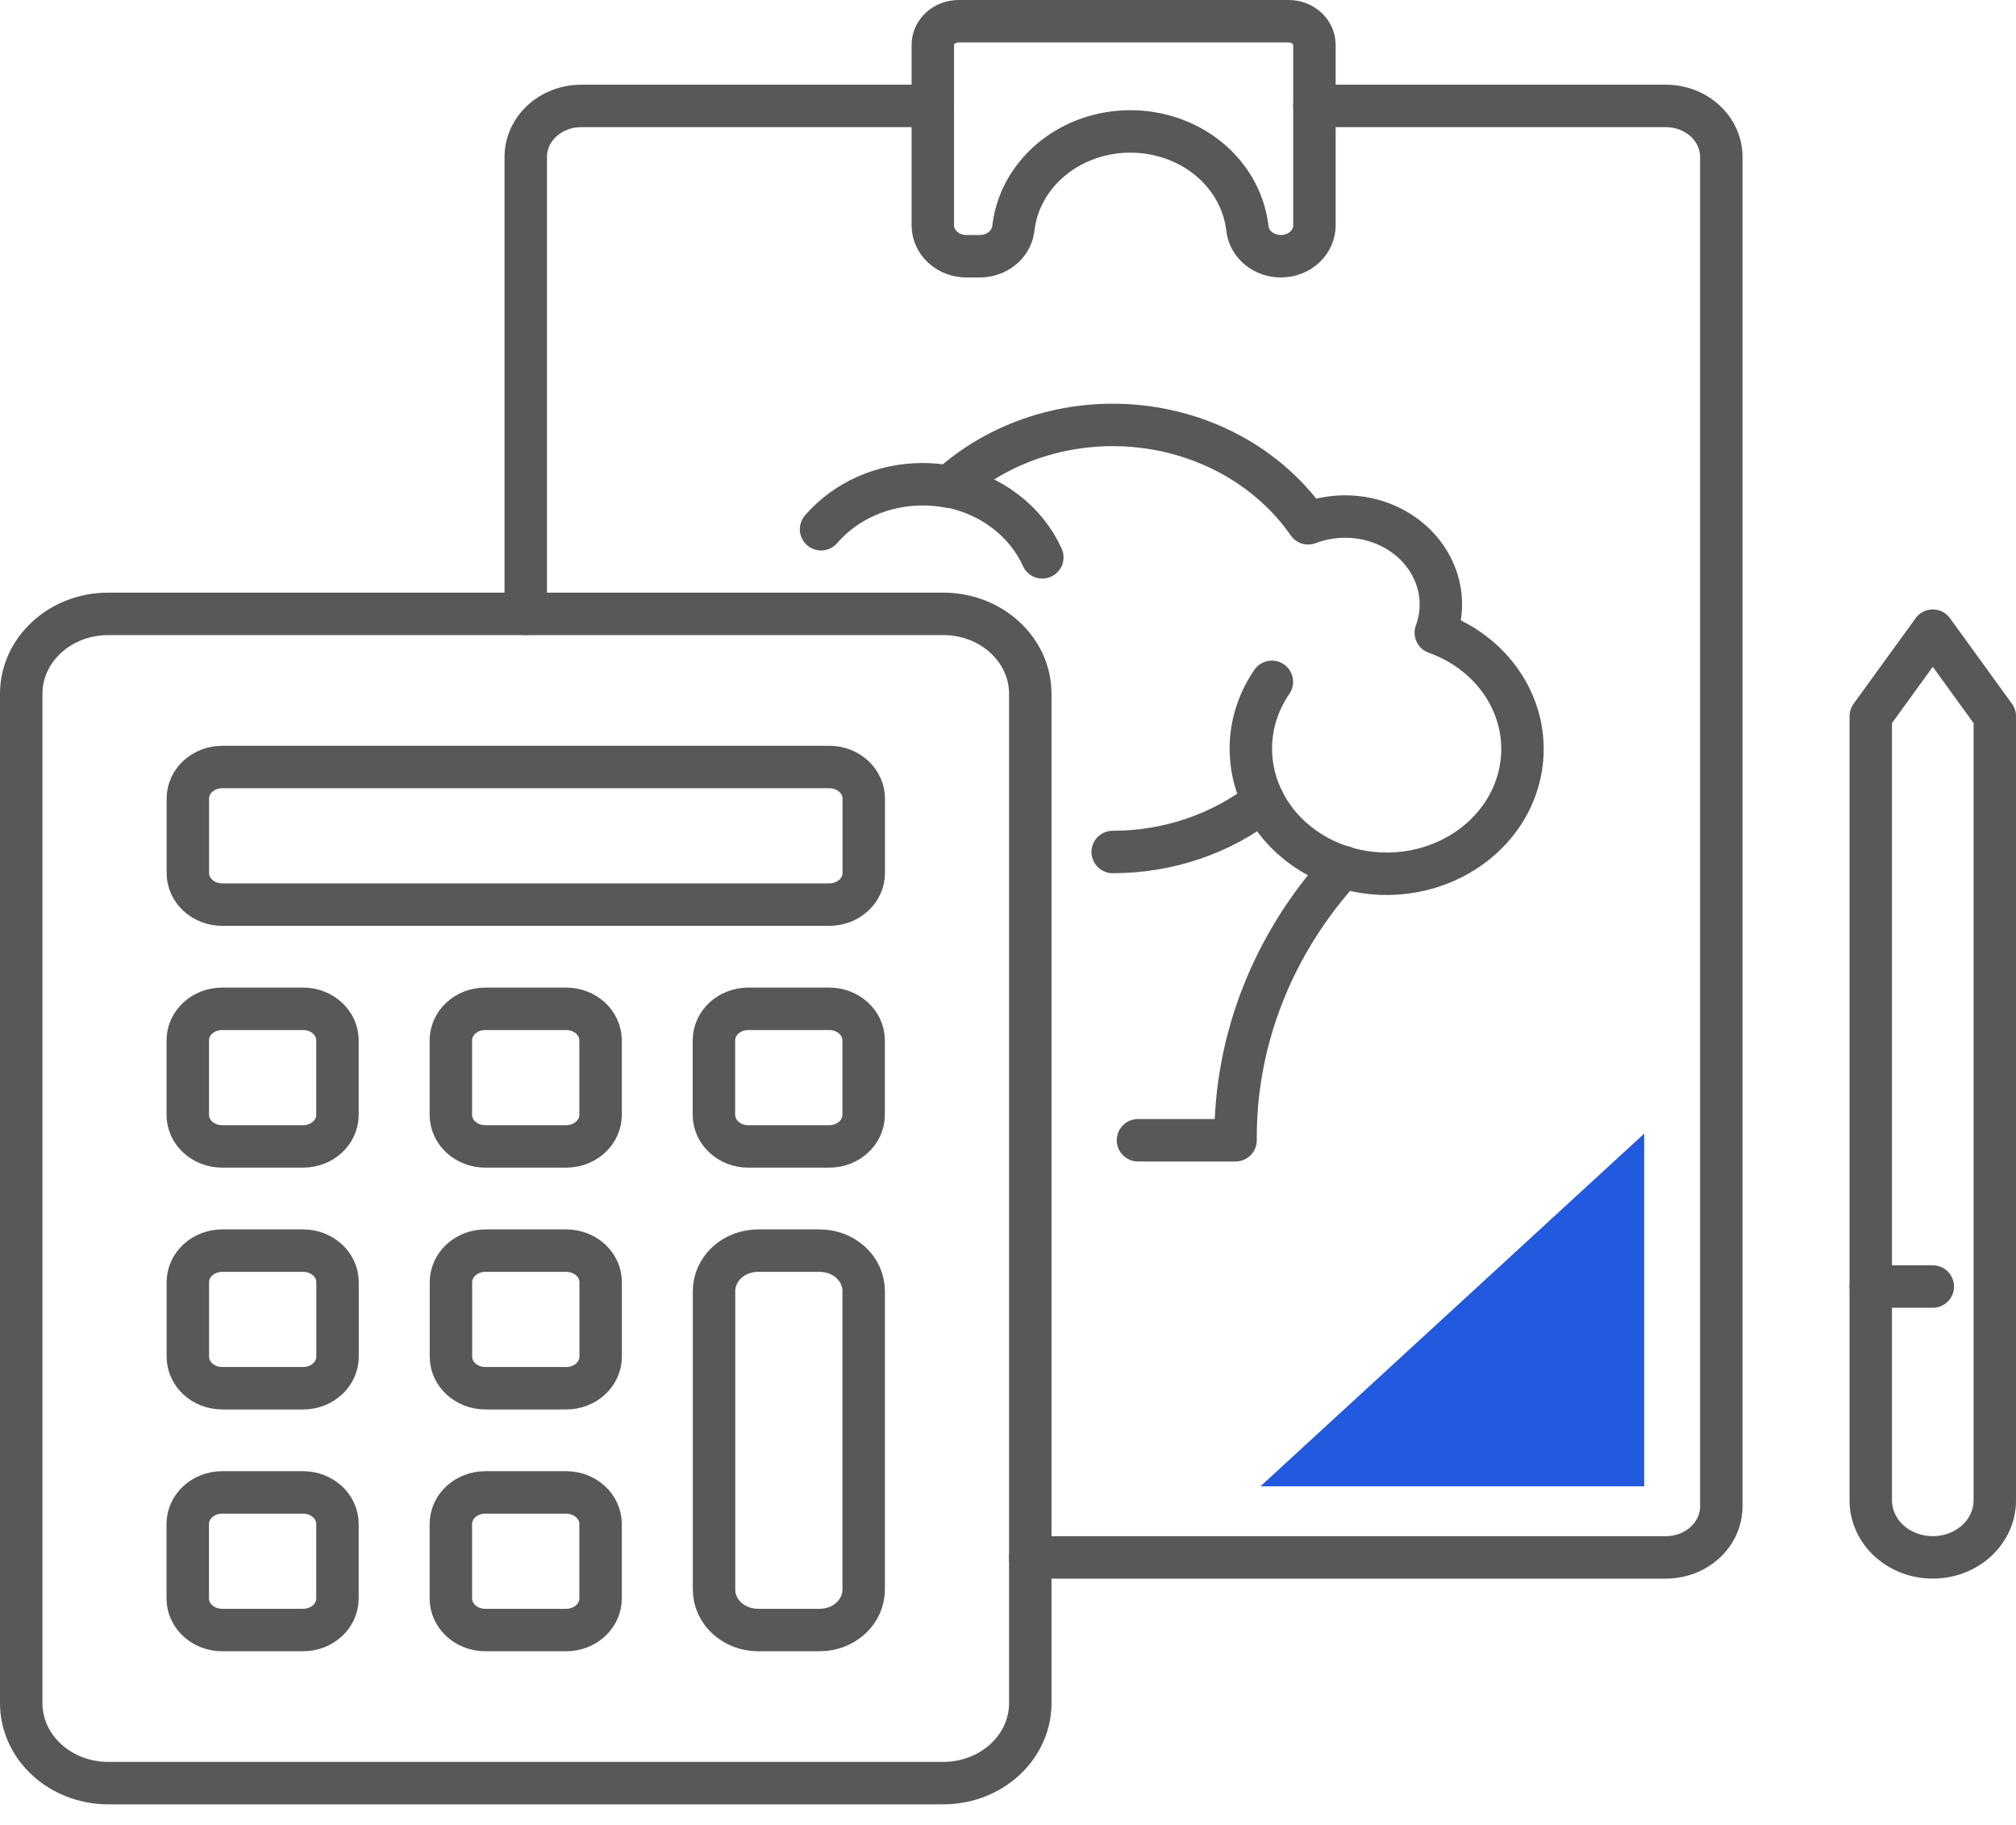 <svg xmlns="http://www.w3.org/2000/svg" width="95" height="86" viewBox="0 0 95 86" fill="none"><path d="M63.291 40.844C59.985 44.447 58.188 49.017 58.223 53.729H53.625" stroke="#585858" stroke-width="2" stroke-linecap="round" stroke-linejoin="round"></path><path d="M59.502 37.682C59.071 36.795 58.884 35.824 58.96 34.855C59.035 33.886 59.37 32.949 59.935 32.128" stroke="#585858" stroke-width="2" stroke-linecap="round" stroke-linejoin="round"></path><path d="M52.433 40.145C55.036 40.148 57.555 39.294 59.532 37.738C59.968 38.614 60.631 39.378 61.464 39.963C62.296 40.549 63.273 40.937 64.307 41.094C65.341 41.251 66.401 41.171 67.394 40.863C68.387 40.555 69.283 40.027 70.002 39.326C70.721 38.625 71.241 37.773 71.518 36.844C71.794 35.914 71.817 34.937 71.586 33.997C71.355 33.058 70.875 32.185 70.191 31.456C69.506 30.726 68.637 30.163 67.659 29.814C67.89 29.191 67.955 28.525 67.85 27.873C67.744 27.222 67.471 26.603 67.053 26.067C66.636 25.532 66.085 25.096 65.447 24.795C64.809 24.495 64.102 24.338 63.385 24.339C62.788 24.339 62.197 24.448 61.645 24.659C60.767 23.395 59.592 22.329 58.207 21.537C56.821 20.745 55.261 20.249 53.64 20.084C52.018 19.918 50.377 20.089 48.837 20.583C47.297 21.076 45.896 21.881 44.738 22.936C44.323 22.857 43.9 22.817 43.476 22.817C42.556 22.817 41.648 23.007 40.819 23.374C39.991 23.741 39.263 24.276 38.691 24.938" stroke="#585858" stroke-width="2" stroke-linecap="round" stroke-linejoin="round"></path><path d="M44.709 22.914C45.685 23.1 46.596 23.502 47.364 24.086C48.133 24.669 48.734 25.416 49.117 26.262" stroke="#585858" stroke-width="2" stroke-linecap="round" stroke-linejoin="round"></path><path d="M24.775 28.925V7.394C24.775 6.757 25.051 6.146 25.541 5.695C26.032 5.244 26.697 4.991 27.39 4.991H43.957" stroke="#585858" stroke-width="2" stroke-linecap="round" stroke-linejoin="round"></path><path d="M61.94 4.991H78.499C79.192 4.991 79.857 5.244 80.347 5.695C80.838 6.146 81.113 6.757 81.113 7.394V70.982C81.113 71.619 80.838 72.23 80.347 72.681C79.857 73.131 79.192 73.385 78.499 73.385H48.547" stroke="#585858" stroke-width="2" stroke-linecap="round" stroke-linejoin="round"></path><path d="M43.957 2.116V10.62C43.957 11.005 44.124 11.375 44.421 11.648C44.717 11.921 45.12 12.074 45.54 12.074H46.175C46.56 12.073 46.931 11.944 47.22 11.711C47.509 11.478 47.696 11.156 47.745 10.806L47.77 10.627C47.944 9.401 48.598 8.274 49.609 7.458C50.62 6.642 51.92 6.192 53.266 6.193C54.612 6.192 55.912 6.642 56.924 7.458C57.935 8.274 58.589 9.401 58.763 10.627L58.787 10.806C58.836 11.156 59.023 11.479 59.312 11.712C59.601 11.945 59.973 12.074 60.358 12.074C60.777 12.074 61.18 11.921 61.477 11.648C61.773 11.375 61.94 11.005 61.94 10.62V2.116C61.94 1.82 61.812 1.536 61.585 1.327C61.357 1.118 61.048 1 60.726 1H45.179C45.019 0.999 44.861 1.027 44.712 1.083C44.564 1.138 44.429 1.221 44.316 1.324C44.202 1.428 44.112 1.551 44.05 1.687C43.989 1.823 43.957 1.969 43.957 2.116Z" stroke="#585858" stroke-width="2" stroke-linecap="round" stroke-linejoin="round"></path><path d="M91.079 29.717L88.156 33.749V70.698C88.156 71.411 88.464 72.094 89.012 72.598C89.56 73.101 90.303 73.384 91.079 73.384C91.854 73.384 92.597 73.101 93.145 72.598C93.693 72.094 94.001 71.411 94.001 70.698V33.749L91.079 29.717Z" stroke="#585858" stroke-width="2" stroke-linecap="round" stroke-linejoin="round"></path><path d="M88.156 60.622H91.079" stroke="#585858" stroke-width="2" stroke-linecap="round" stroke-linejoin="round"></path><path d="M44.45 28.925H5.1C2.836 28.925 1 30.612 1 32.693V80.251C1 82.333 2.836 84.02 5.1 84.02H44.45C46.715 84.02 48.55 82.333 48.55 80.251V32.693C48.55 30.612 46.715 28.925 44.45 28.925Z" stroke="#585858" stroke-width="2" stroke-linecap="round" stroke-linejoin="round"></path><path d="M14.287 58.93H10.471C9.576 58.93 8.852 59.596 8.852 60.418V63.925C8.852 64.747 9.576 65.413 10.471 65.413H14.287C15.181 65.413 15.906 64.747 15.906 63.925V60.418C15.906 59.596 15.181 58.93 14.287 58.93Z" stroke="#585858" stroke-width="2" stroke-linecap="round" stroke-linejoin="round"></path><path d="M26.686 58.93H22.869C21.975 58.93 21.25 59.596 21.25 60.418V63.925C21.25 64.747 21.975 65.413 22.869 65.413H26.686C27.58 65.413 28.305 64.747 28.305 63.925V60.418C28.305 59.596 27.58 58.93 26.686 58.93Z" stroke="#585858" stroke-width="2" stroke-linecap="round" stroke-linejoin="round"></path><path d="M28.301 52.531V49.023C28.301 48.201 27.576 47.535 26.682 47.535H22.865C21.971 47.535 21.246 48.201 21.246 49.023V52.531C21.246 53.353 21.971 54.019 22.865 54.019H26.682C27.576 54.019 28.301 53.353 28.301 52.531Z" stroke="#585858" stroke-width="2" stroke-linecap="round" stroke-linejoin="round"></path><path d="M28.301 75.319V71.811C28.301 70.989 27.576 70.323 26.682 70.323H22.865C21.971 70.323 21.246 70.989 21.246 71.811V75.319C21.246 76.141 21.971 76.807 22.865 76.807H26.682C27.576 76.807 28.301 76.141 28.301 75.319Z" stroke="#585858" stroke-width="2" stroke-linecap="round" stroke-linejoin="round"></path><path d="M15.902 52.531V49.023C15.902 48.201 15.178 47.535 14.283 47.535H10.466C9.572 47.535 8.848 48.201 8.848 49.023V52.531C8.848 53.353 9.572 54.019 10.466 54.019H14.283C15.178 54.019 15.902 53.353 15.902 52.531Z" stroke="#585858" stroke-width="2" stroke-linecap="round" stroke-linejoin="round"></path><path d="M15.902 75.319V71.811C15.902 70.989 15.178 70.323 14.283 70.323H10.466C9.572 70.323 8.847 70.989 8.847 71.811V75.319C8.847 76.141 9.572 76.807 10.466 76.807H14.283C15.178 76.807 15.902 76.141 15.902 75.319Z" stroke="#585858" stroke-width="2" stroke-linecap="round" stroke-linejoin="round"></path><path d="M40.697 52.531V49.023C40.697 48.201 39.972 47.535 39.078 47.535H35.261C34.367 47.535 33.642 48.201 33.642 49.023V52.531C33.642 53.353 34.367 54.019 35.261 54.019H39.078C39.972 54.019 40.697 53.353 40.697 52.531Z" stroke="#585858" stroke-width="2" stroke-linecap="round" stroke-linejoin="round"></path><path d="M40.699 72.444V74.903C40.699 75.408 40.481 75.892 40.092 76.249C39.704 76.607 39.176 76.807 38.627 76.807H35.721C35.171 76.807 34.644 76.607 34.255 76.249C33.867 75.892 33.648 75.408 33.648 74.903V60.834C33.648 60.329 33.867 59.845 34.255 59.487C34.644 59.13 35.171 58.93 35.721 58.93H38.627C39.176 58.93 39.704 59.13 40.092 59.487C40.481 59.845 40.699 60.329 40.699 60.834V72.444Z" stroke="#585858" stroke-width="2" stroke-linecap="round" stroke-linejoin="round"></path><path d="M39.083 36.142H10.471C9.576 36.142 8.852 36.808 8.852 37.63V41.137C8.852 41.959 9.576 42.625 10.471 42.625H39.083C39.977 42.625 40.702 41.959 40.702 41.137V37.63C40.702 36.808 39.977 36.142 39.083 36.142Z" stroke="#585858" stroke-width="2" stroke-linecap="round" stroke-linejoin="round"></path><path d="M77.479 70.036V58.456V53.416L59.395 70.036H63.782H77.479Z" fill="#215ADE"></path></svg>